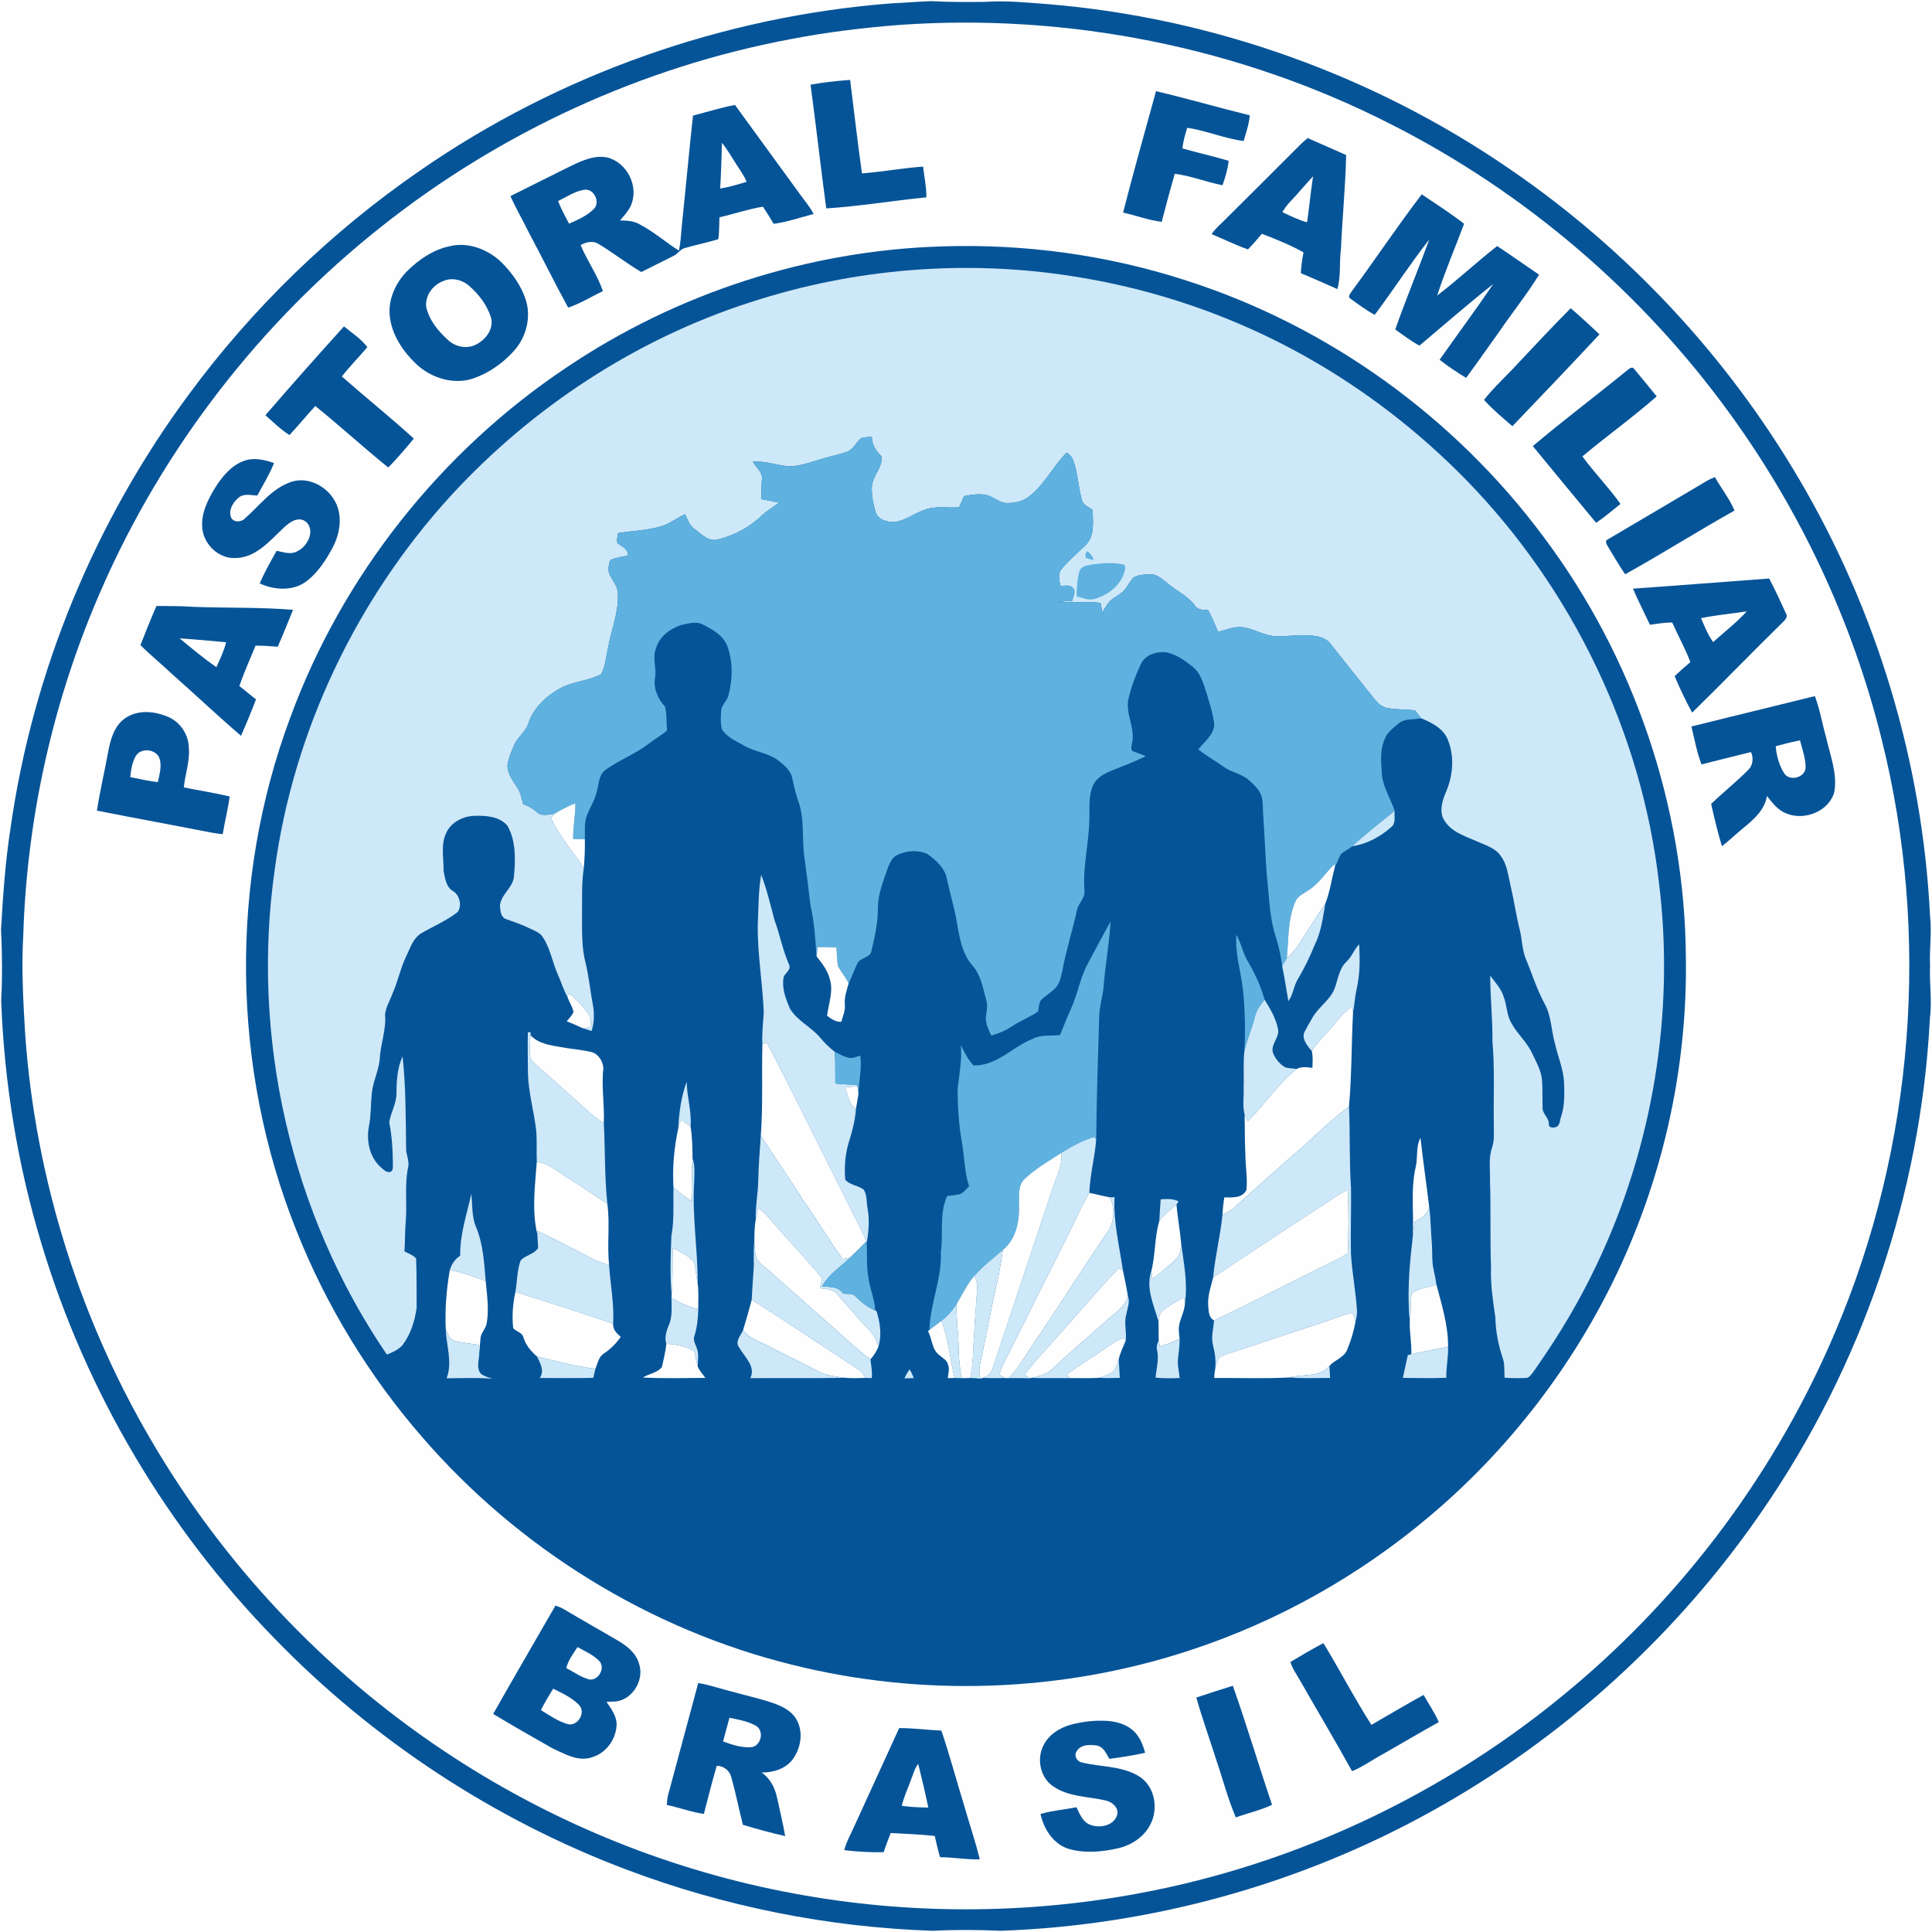 <?xml version="1.0" encoding="UTF-8" standalone="no"?>
<svg
    xmlns:rdf="http://www.w3.org/1999/02/22-rdf-syntax-ns#"
    xmlns="http://www.w3.org/2000/svg"
    xmlns:cc="http://web.resource.org/cc/"
    xmlns:dc="http://purl.org/dc/elements/1.1/"
    xmlns:svg="http://www.w3.org/2000/svg"
    xmlns:inkscape="http://www.inkscape.org/namespaces/inkscape"
    xmlns:sodipodi="http://sodipodi.sourceforge.net/DTD/sodipodi-0.dtd"
    xmlns:ns1="http://sozi.baierouge.fr"
    xmlns:xlink="http://www.w3.org/1999/xlink"
    version="1.1"
    viewBox="0 0 1000 1000"
  >
  <path
      d="m0 0h1e3v1e3h-1e3v-1e3z"
      fill="#fefefe"
  />
  <path
      d="m461.47 1.74c6.85-0.31 13.69-0.91 20.54-1.15 9.32 0.53 18.65 0.47 27.98 0.37 10.68-0.75 21.37 0.35 32.01 1.15 85.44 6.98 168.85 36.82 239.47 85.41 60.65 41.48 112.03 96.44 149.33 159.76 40.55 68.61 64.26 147.12 68.18 226.73 0.99 8.65-0.38 17.32 0.01 25.99-0.38 9 1.11 18.02-0.07 26.99-4.63 90.9-35.18 180.24-86.87 255.13-44.04 64.15-103.17 117.88-171.29 155.52-68.02 37.74-145.05 59.01-222.77 61.73-11.65-0.52-23.33-0.6-34.97 0.01-54.15-1.78-108.02-12.51-158.71-31.66-68.59-25.84-131.28-67.12-182.3-119.73-55.62-56.99-97.4-127.45-120.38-203.72-12.46-40.94-19.41-83.54-21.02-126.28 0.65-12.32 0.53-24.67-0.07-36.98 1.01-17.45 2.2-34.93 4.89-52.22 11.44-80.87 43.54-158.64 92.07-224.31 33.13-45.02 73.82-84.46 119.86-116.17 71.82-49.77 157-79.88 244.11-86.57z"
      fill="#065498"
  />
  <path
      d="m465.52 12.9c87.28-6.17 176.22 11.51 254.21 51.3 69.46 35.13 130.26 87.15 175.87 150.22 36.44 50.28 63.28 107.55 78.24 167.84 25.48 101.51 17.01 211.19-24.07 307.48-30.07 70.88-77.13 134.48-136.14 183.94-63.89 53.87-141.81 91.06-224.02 106.29-58.79 11-119.59 11.06-178.41 0.15-62.78-11.55-123.15-35.82-176.62-70.67-61.82-40.18-114.4-94.48-152.54-157.58-39.93-65.75-63.92-141.13-69.1-217.9-0.95-16.63-1.89-33.32-0.89-49.98 1.89-61.58 15.75-122.79 40.55-179.19 31.99-73.06 82.22-137.98 144.75-187.47 61.51-48.84 134.91-82.68 212.15-97.12 18.5-3.58 37.24-5.84 56.02-7.31z"
      fill="#fefefe"
  />
  <path
      d="m419.53 43.83c6.77-1.22 13.64-1.97 20.5-2.47 2.03 16.13 3.85 32.3 6.12 48.39 10.59-0.79 21.06-2.81 31.65-3.51 0.58 5.3 1.77 10.56 1.7 15.91-17.3 1.67-34.49 4.62-51.84 5.72-2.87-21.33-5.24-42.72-8.13-64.04z"
      fill="#065498"
  />
  <path
      d="m598.35 47.19c16.26 3.8 32.3 8.53 48.53 12.5-0.32 4.57-1.96 8.9-3.16 13.29-9.96-1.25-19.3-5.39-29.22-6.84-1.07 3.5-2.15 7.03-2.45 10.7 7.93 2.25 15.99 4.03 23.89 6.39-0.44 4.35-1.73 8.54-3.18 12.65-8.32-1.63-16.29-4.88-24.72-5.93-2.35 8.26-4.62 16.55-6.74 24.88-6.81-0.89-13.32-3.26-19.98-4.83 5.36-21.02 11.3-41.89 17.03-62.81z"
      fill="#065498"
  />
  <path
      d="m358.7 59.83c7.24-1.85 14.38-4.13 21.72-5.51 11.27 15.48 22.53 30.96 33.81 46.44 2.36 3.29 5.04 6.38 6.9 10.01-6.88 1.75-13.63 4.17-20.68 5.08-1.75-3.02-3.66-5.94-5.56-8.87-7.64 1.23-14.99 3.78-22.51 5.52-0.11 3.77-0.1 7.54-0.57 11.29-5.7 1.76-11.56 2.94-17.3 4.58-2.43 0.59-3.68 3.08-5.91 4.09-5.54 2.81-11.11 5.57-16.66 8.34-7.63-4.44-14.55-10.02-22.14-14.53-2.89-1.86-6.5-0.98-9.29 0.58 3.45 8.14 8.7 15.48 11.57 23.84-6.01 2.81-11.68 6.44-18 8.53-7.01-12.82-13.44-25.95-20.33-38.83-3.11-6.34-6.68-12.44-9.54-18.89 10.53-5.24 21.03-10.55 31.58-15.76 5.84-2.74 12.24-5.67 18.85-4.15 10.14 2.71 16.2 15.25 11.88 24.86-1.33 2.89-3.55 5.23-5.58 7.65 3.42 0.08 6.98 0.18 10.02 1.94 7.29 3.81 13.51 9.28 20.43 13.69 0.88-3.97 1.11-8.02 1.44-12.05 2.02-19.28 3.74-38.59 5.87-57.85z"
      fill="#065498"
  />
  <path
      d="m673.44 74.47c1.07-1.06 2.23-2.04 3.4-3.01 6.62 2.98 13.31 5.79 19.93 8.78-0.35 16.29-2.01 32.5-2.7 48.77-0.95 6.84 0.08 13.96-1.84 20.63-6.28-2.8-12.57-5.58-18.9-8.26 0.15-3.61 0.67-7.19 1.36-10.74-6.84-3.88-14.22-6.82-21.56-9.62-2.3 2.77-4.68 5.48-7.17 8.09-6.42-2.29-12.54-5.32-18.83-7.92 1.82-2.8 4.45-4.92 6.77-7.29 13.2-13.12 26.4-26.24 39.54-39.43z"
      fill="#065498"
  />
  <path
      d="m373.68 73.91c2.8 3.46 5 7.33 7.39 11.07 1.87 2.99 4.06 5.81 5.34 9.13-4.49 1.36-9 2.74-13.64 3.48 0.47-7.88 0.7-15.78 0.91-23.68z"
      fill="#fefefe"
  />
  <path
      d="m668.08 104.08c3.99-4.15 7.61-8.64 11.57-12.82-1.23 7.91-1.96 15.89-3.11 23.81-4.48-1.17-8.6-3.33-12.78-5.26 1.2-2.08 2.65-4.01 4.32-5.73z"
      fill="#fefefe"
  />
  <path
      d="m288.86 104.06c4.33-2.08 8.46-4.97 13.26-5.78 5.24-1.15 8.96 6.5 5.1 10.02-3.55 3.49-8.2 5.49-12.68 7.47-1.98-3.86-4.15-7.64-5.68-11.71z"
      fill="#fefefe"
  />
  <path
      d="m700.16 150.09c12.09-16.37 23.36-33.34 35.73-49.49 7.39 4.94 14.88 9.78 21.92 15.23-4.62 12.38-9.85 24.56-13.93 37.13 10.7-8.1 20.45-17.4 31.07-25.6 7.29 4.84 14.43 9.9 21.67 14.82-6.22 10.08-13.67 19.36-20.36 29.13-5.83 8.07-11.46 16.29-17.41 24.27-4.73-2.87-9.37-5.93-13.71-9.37 9.21-13.09 18.77-25.96 27.76-39.2-13 10.29-25.51 21.2-38.19 31.88-4.46-2.35-8.43-5.48-12.54-8.35 5.5-15.66 11.93-30.99 17.62-46.59-9.89 12.64-18.63 26.15-28.23 39.02-4.38-2.35-8.39-5.35-12.41-8.25-2.15-1.21 0.26-3.29 1.01-4.63z"
      fill="#065498"
  />
  <path
      d="m232.37 127.53c9.66-2.52 19.96 1.38 27.02 8.08 5.62 5.57 10.43 12.25 12.84 19.86 2.8 9.14-0.03 19.39-6.4 26.37-5.66 6.19-12.78 11.24-20.74 13.99-10.23 3.53-21.87-0.11-29.58-7.34-6.86-6.5-12.53-14.88-13.73-24.44-1.06-8.69 2.77-17.36 8.76-23.52 6.03-6.01 13.39-11.16 21.83-13z"
      fill="#065498"
  />
  <path
      d="m487.42 127.54c42.79-1.43 85.84 4.42 126.57 17.65 73.53 23.53 139.06 70.83 185.03 132.79 46.81 62.42 73.13 139.97 73.59 218.02 0.82 57.9-12.37 115.92-37.97 167.85-22.82 46.29-55.29 87.79-94.77 121.02-36.29 30.68-78.49 54.38-123.65 69.22-66.18 21.89-138.56 24.49-206.17 7.6-74.06-18.3-141.89-60.33-191.7-118.06-27.47-31.65-49.59-67.96-65.02-106.93-33.57-84.13-34.7-180.65-3.01-265.51 26.98-73.37 77.89-137.58 142.88-180.97 57.17-38.53 125.31-60.57 194.22-62.68z"
      fill="#065498"
  />
  <path
      d="m388.4 156.45c53.78-17.57 111.73-22.3 167.61-13.34 41.88 6.56 82.6 20.57 119.57 41.32 30.79 17.28 59.03 39.06 83.66 64.34 54.58 56.13 90.44 130.36 99.45 208.21 8.27 67.1-3.13 136.4-32.17 197.44-8.66 18.33-19.03 35.82-30.63 52.44-1.55 2.15-2.86 4.58-5.01 6.21-4.01 0.5-8.07 0.2-12.08 0.06-0.31-3.37 0.16-6.86-0.96-10.09-2.28-6.8-3.72-13.89-3.83-21.07-1.24-8.62-2.62-17.26-2.26-26-0.55-14.99-0.02-29.98-0.54-44.96 0.15-5.82-0.87-11.86 1.21-17.45 1.19-3.74 0.71-7.71 0.77-11.55-0.22-14.34 0.53-28.71-0.7-43.01 0.11-11.36-1.15-22.65-1.15-34 2.52 3.46 5.63 6.65 6.92 10.84 1.77 4.49 1.54 9.62 4.1 13.82 2.96 5.51 7.96 9.65 10.58 15.37 2.1 4.49 4.75 8.91 5.2 13.96 0.38 4.68 0.13 9.38 0.32 14.06-0.36 3.41 3.34 5.35 3.21 8.75-0.13 1.84 1.91 2.02 3.24 1.67 2.66-0.41 2.34-3.7 3.17-5.65 1.86-5.76 1.69-11.85 1.45-17.82-0.36-6.83-3.21-13.15-4.67-19.75-1.97-6.87-1.82-14.33-5.36-20.7-4.13-7.63-6.65-15.94-10.01-23.9-1.67-4.64-1.7-9.64-2.87-14.39-1.92-7.57-2.98-15.31-4.77-22.91-1.23-5.17-1.72-10.79-4.98-15.19-2.76-4.26-7.95-5.63-12.3-7.63-6.58-2.83-14.48-5.27-17.75-12.29-1.74-4.48-0.06-9.37 1.72-13.57 3.69-8.69 4.41-19 0.46-27.7-2.67-5.38-8.19-7.99-13.44-10.2-1.09-1.36-2.1-2.75-3.14-4.13-4.91-0.49-9.91-0.28-14.75-1.29-3.73-0.76-5.88-4.18-8.14-6.9-6.96-8.71-13.94-17.4-20.83-26.16-2.22-3.11-6.13-3.99-9.71-4.27-6.02-0.67-12.02 0.4-18.04 0.32-6.67-0.02-12.35-4.38-18.95-4.79-4-0.02-7.75 1.56-11.58 2.51-1.54-3.82-3.13-7.62-5.08-11.25-2.41-0.28-5.47 0.13-6.84-2.37-3.55-4.88-9.23-7.39-13.75-11.2-2.86-2.07-5.6-5.14-9.43-4.96-2.87 0.05-5.92 0.16-8.49 1.55-1.71 1.73-2.81 3.93-4.25 5.86-1.64 2.42-4.44 3.56-6.69 5.28-2.43 1.72-3.74 4.49-5.26 6.96-0.35-1.64-0.7-3.28-1.03-4.91-7.58-0.83-15.2 0.14-22.78-0.42 2.73-0.25 5.47-0.46 8.22-0.64 0.32-2.22 2.32-5.3-0.07-6.95-1.69-1.43-4.07-0.73-6.07-0.75-0.65-2.89-1.5-6.33 0.64-8.82 3.58-4.37 7.97-7.97 11.97-11.94 5.27-4.6 4.21-12.43 3.96-18.7-1.96-1.33-4.71-2.23-5.39-4.76-2.14-6.98-2.09-14.51-4.82-21.33-0.54-1.53-1.96-2.42-3.06-3.51-7.09 7.02-11.42 16.48-19.38 22.65-3.54 2.93-8.37 3.77-12.84 3.48-3.59-0.77-6.37-3.63-10.02-4.22-3.67-0.64-7.38 0.01-10.99 0.69-0.85 1.93-1.7 3.87-2.56 5.81-6.1 0.39-12.5-0.98-18.31 1.46-5.15 1.8-9.63 5.42-15.11 6.19-3.77 0.01-8.76-1.26-9.85-5.42-1.2-4.11-2.04-8.41-1.9-12.72 0.24-5.73 5.68-10.03 5.06-15.89-2.86-2.73-5-5.99-5.04-10.09-1.81 0.12-3.64 0.11-5.39 0.59-2.89 2.13-4.16 6.21-7.83 7.26-4.62 1.54-9.42 2.46-14.05 3.95-5.84 1.7-11.79 4.15-17.99 3.16-5.43-0.79-10.76-2.52-16.31-2.21 1.4 3.16 5.33 5.43 4.67 9.26-0.22 3.4-0.4 6.81-0.26 10.23 3.05 0.55 6.11 1.12 9.14 1.81-2.86 2.16-5.96 4.02-8.67 6.38-6.15 6.12-14.16 10.39-22.53 12.56-5.19 1.7-8.96-2.71-12.73-5.44-2.49-1.82-3.45-4.87-4.76-7.52-3.64 1.7-6.9 4.11-10.59 5.67-7.75 2.75-16.07 2.8-24.1 4.12-0.16 1.71-0.82 3.51-0.27 5.21 2.28 1.74 5.56 2.95 5.46 6.36-3.08 0.69-6.29 1.05-9.17 2.4-0.7 1.88-1.09 3.93-0.83 5.94 1.02 3.94 4.62 6.88 4.77 11.12 0.54 9.58-3.3 18.63-4.99 27.92-1.22 4.69-1.3 9.83-3.72 14.11-6.56 3.48-14.36 3.61-20.92 7.13-7.37 3.99-14 10.15-16.71 18.27-1.37 4.54-5.79 7.16-7.47 11.53-1.38 3.25-2.84 6.54-3.32 10.07-0.16 4.6 2.99 8.29 5.27 12 1.6 2.44 2.07 5.37 2.8 8.14 2.57 0.93 4.98 2.27 7.03 4.11 2.43 2.51 6.16 1.21 9.19 0.93-0.62 0.69-1.22 1.39-1.8 2.11 2.31 5.52 6 10.27 9.34 15.19 2.59 3.76 5.85 7.14 7.57 11.44-1.17 8.3-0.7 16.7-0.84 25.06 0.01 7.69-0.13 15.5 1.74 23.02 1.89 7.57 2.57 15.36 4.03 23.01 0.69 4.18 0.46 8.56-0.81 12.62-1.47-0.47-2.94-0.92-4.41-1.38 1.35-0.29 2.71-0.57 4.08-0.82-0.17-2.13 0.15-4.49-1.12-6.34-2.79-4.2-6.35-7.87-10.34-10.94-0.18 0.46-0.54 1.38-0.71 1.84-2.1-3.75-3.31-7.89-5.06-11.8-2.8-6.29-3.79-13.36-7.71-19.14-1.61-2.6-4.7-3.46-7.28-4.75-3.71-1.83-7.64-3.12-11.52-4.53-2.93-0.75-3.13-4.35-3.39-6.81 0.37-5.88 6.51-9.22 7.25-15.03 0.8-8.89 1.18-18.57-3.38-26.59-4.04-4.7-10.89-5.28-16.69-5.08-6 0.03-12.28 3.12-14.9 8.71-3.06 6.18-1.3 13.19-1.45 19.78 0.81 3.77 1.27 8.6 5.1 10.58 3.29 2.16 4.47 7.43 2.26 10.67-5.73 4.56-12.6 7.37-18.88 11.05-4.16 2.52-5.64 7.37-7.61 11.52-3.14 6.24-4.38 13.21-7.26 19.57-1.27 3.63-3.44 7.05-3.9 10.91 0.74 7.58-2.19 14.82-2.69 22.32-0.3 6.46-3.62 12.25-4.17 18.66-0.56 5.63-0.36 11.34-1.47 16.92-1.48 7.57 0.39 16.4 6.5 21.52 1.29 1.13 2.67 2.52 4.56 2.13 1.81-0.82 1.24-3.05 1.33-4.59-0.08-7.07-0.48-14.12-1.89-21.05 0.73-5.08 3.76-9.68 3.75-14.96 0.03-6.54 0.43-13.2 3.16-19.25 1.72 15.7 1.62 31.51 1.83 47.29-0.22 3.37 1.8 6.53 1.11 9.89-2.02 9.22-0.53 18.71-1.28 28.05-0.51 5.22-0.28 10.47-0.69 15.7 2.01 1.2 4.58 1.85 6.04 3.75 0.3 8.51 0.27 17.06 0.27 25.58-1 6.85-3.1 13.7-7.36 19.27-2.15 2.34-5.12 3.7-8.05 4.82-49.59-72.62-70.49-164.02-58.04-251.02 9.71-71.86 42.41-140.18 91.28-193.63 42.04-45.74 95.72-80.94 154.92-100.02z"
      fill="#cde8f8"
  />
  <path
      d="m229.41 145.48c4.53-2.04 9.93-0.65 13.53 2.58 4.91 4.3 9.06 9.76 11.12 16 1.81 5.91-2.56 11.79-7.7 14.29-4.68 2.45-10.61 1.21-14.41-2.3-5.09-4.61-9.8-10.25-11.31-17.11-0.8-5.86 3.41-11.47 8.77-13.46z"
      fill="#fefefe"
  />
  <path
      d="m786.36 187.37c8.78-9.37 17.61-18.71 26.63-27.84 5.1 4.35 9.99 8.95 14.91 13.52-14.86 16-29.98 31.76-45.07 47.54-5.08-4.32-10.22-8.67-14.72-13.59 5.48-7.05 12.3-12.97 18.25-19.63z"
      fill="#065498"
  />
  <path
      d="m137.37 214.92c13.35-15.51 26.97-30.8 40.67-45.98 4.14 3.43 8.85 6.42 12.1 10.74-4.33 5.12-9.08 9.89-13.2 15.19 12.3 10.83 25.13 21.1 37.25 32.14-4.23 5.14-8.57 10.22-13.23 14.97-12.8-10.35-24.95-21.5-37.76-31.83-4.58 4.9-8.76 10.16-13.38 15.02-4.59-2.86-8.4-6.72-12.45-10.25z"
      fill="#065498"
  />
  <path
      d="m841.94 191.89c1.08-0.77 2.79-2.61 3.93-0.87 3.91 4.68 7.8 9.39 11.63 14.15-12.37 10.88-25.82 20.48-38.46 31.06 6.23 8.48 13.62 16.04 19.73 24.61-4.16 3.32-8.19 6.8-12.62 9.76-10.96-13.21-21.91-26.42-32.77-39.7 15.86-13.39 32.49-25.86 48.56-39.01z"
      fill="#065498"
  />
  <path
      d="m445.87 226.73c1.75-0.48 3.58-0.47 5.39-0.59 0.04 4.1 2.18 7.36 5.04 10.09 0.62 5.86-4.82 10.16-5.06 15.89-0.14 4.31 0.7 8.61 1.9 12.72 1.09 4.16 6.08 5.43 9.85 5.42 5.48-0.77 9.96-4.39 15.11-6.19 5.81-2.44 12.21-1.07 18.31-1.46 0.86-1.94 1.71-3.88 2.56-5.81 3.61-0.68 7.32-1.33 10.99-0.69 3.65 0.59 6.43 3.45 10.02 4.22 4.47 0.29 9.3-0.55 12.84-3.48 7.96-6.17 12.29-15.63 19.38-22.65 1.1 1.09 2.52 1.98 3.06 3.51 2.73 6.82 2.68 14.35 4.82 21.33 0.68 2.53 3.43 3.43 5.39 4.76 0.25 6.27 1.31 14.1-3.96 18.7-4 3.97-8.39 7.57-11.97 11.94-2.14 2.49-1.29 5.93-0.64 8.82 2 0.02 4.38-0.68 6.07 0.75 2.39 1.65 0.39 4.73 0.07 6.95-2.75 0.18-5.49 0.39-8.22 0.64 7.58 0.56 15.2-0.41 22.78 0.42 0.33 1.63 0.68 3.27 1.03 4.91 1.52-2.47 2.83-5.24 5.26-6.96 2.25-1.72 5.05-2.86 6.69-5.28 1.44-1.93 2.54-4.13 4.25-5.86 2.57-1.39 5.62-1.5 8.49-1.55 3.83-0.18 6.57 2.89 9.43 4.96 4.52 3.81 10.2 6.32 13.75 11.2 1.37 2.5 4.43 2.09 6.84 2.37 1.95 3.63 3.54 7.43 5.08 11.25 3.83-0.95 7.58-2.53 11.58-2.51 6.6 0.41 12.28 4.77 18.95 4.79 6.02 0.08 12.02-0.99 18.04-0.32 3.58 0.28 7.49 1.16 9.71 4.27 6.89 8.76 13.87 17.45 20.83 26.16 2.26 2.72 4.41 6.14 8.14 6.9 4.84 1.01 9.84 0.8 14.75 1.29 1.04 1.38 2.05 2.77 3.14 4.13-3.95 0.9-8.68-0.1-11.89 2.89-2.71 2.3-5.83 4.56-7.03 8.07-2.63 6.06-1.69 12.83-1.3 19.22 1.04 6.28 4.54 11.8 6.54 17.79-7.36 6.01-14.94 11.77-21.88 18.26-1.88 1.51-4.18 2.43-5.93 4.1-1.33 2.19-2.04 4.69-3.23 6.97 0-0.47 0.01-1.41 0.01-1.88-4.75 4.46-8.19 10.33-13.86 13.78-2.27 1.63-5.26 2.76-6.42 5.51-4.14 9.24-3.52 19.61-4.51 29.47-0.83 1.34-1.63 2.69-2.42 4.05-0.66-5.16-1.72-10.27-3.36-15.21-2.83-8.66-3.19-17.81-4.1-26.8-1.23-11.97-1.47-24.01-2.35-36-0.26-3.34 0.02-6.76-0.87-10-1.25-3.41-3.99-5.98-6.67-8.3-3.79-3.32-9.08-3.94-13.09-6.91-4.22-3.1-8.89-5.55-12.93-8.89 3.06-4.05 7.9-7.27 8.23-12.85-0.53-5.42-2.37-10.62-3.83-15.83-1.75-5.08-3.07-10.86-7.55-14.31-4.33-3.29-9-6.85-14.59-7.39-4.59-0.11-9.92 1.61-11.96 6.09-2.71 5.6-4.9 11.51-6.38 17.57-2.04 8.01 3.65 15.63 1.7 23.65-0.02 1.26-0.95 2.93 0.29 3.91 2.26 0.96 4.65 1.6 6.86 2.71-5.9 2.78-11.97 5.2-18.04 7.59-3.78 1.5-7.61 3.76-9.31 7.64-2.26 5.13-1.72 10.88-1.83 16.33-0.03 12.73-3.54 25.26-2.55 38.01 0.42 3.9-3.28 6.55-3.92 10.23-2.2 10.29-5.49 20.33-7.43 30.69-0.64 2.84-1.13 5.85-2.77 8.33-2.26 3.07-5.83 4.76-8.46 7.45-1.08 1.7-1 3.86-1.4 5.79-4.19 2.94-9.05 4.72-13.3 7.57-3.36 2.21-7.05 3.89-10.94 4.9-1.58-3.3-3.37-6.88-2.69-10.65 0.44-2.57 0.85-5.22 0.05-7.76-1.69-6.18-2.72-12.91-7.13-17.86-5.17-5.89-6.57-13.83-7.87-21.29-1.3-7.95-3.6-15.67-5.36-23.51-0.99-5.67-5.66-9.68-10.07-12.88-4.86-2.25-10.83-1.82-15.59 0.5-3.04 1.42-4.16 4.82-5.26 7.74-2.19 6.37-4.8 12.8-4.76 19.65 0 7.51-1.61 14.89-3.32 22.16-0.65 3.8-5.83 3.43-7.36 6.61-1.57 3.39-2.81 6.92-4.45 10.27-1.57-3.01-3.71-5.65-5.39-8.58-0.85-3.24-0.62-6.66-0.98-9.97-3.25-0.16-6.5-0.24-9.74-0.2l-0.51 4.8c-0.7-8.81-1.07-17.7-3.16-26.34-0.98-8.36-2-16.71-3.15-25.04-1.37-9.8 0.23-20.09-3.34-29.51-1.31-3.65-2.05-7.45-2.91-11.21-0.74-3.95-3.97-6.68-6.94-9.05-5.28-4.2-12.37-4.59-18.09-7.95-4.04-2.4-8.88-4.28-11.41-8.47-0.8-3.09-0.61-6.35-0.41-9.5 0.16-3.05 3.03-5 3.75-7.88 2.22-8.34 2.46-17.38-0.5-25.57-2.13-5.64-7.69-8.68-12.76-11.25-3.6-1.9-7.76-0.38-11.46 0.34-5.62 1.98-11.07 6.01-12.73 12-2.08 4.97 0.44 10.26-0.54 15.37-0.86 5.46 1.5 10.86 5.19 14.78 1 4.03 0.71 8.24 1.04 12.36-2.93 2.53-6.31 4.45-9.39 6.79-6.93 5.39-15.31 8.47-22.42 13.57-3.4 2.43-3.41 6.97-4.38 10.65-1 5.08-4.15 9.36-5.71 14.24-0.93 3.62-0.5 7.4-0.62 11.09-2.03-0.05-4.06-0.11-6.08-0.19-0.03-6.18 1.23-12.28 1.16-18.46-3.75 1.5-7.38 3.31-10.82 5.43-3.03 0.28-6.76 1.58-9.19-0.93-2.05-1.84-4.46-3.18-7.03-4.11-0.73-2.77-1.2-5.7-2.8-8.14-2.28-3.71-5.43-7.4-5.27-12 0.48-3.53 1.94-6.82 3.32-10.07 1.68-4.37 6.1-6.99 7.47-11.53 2.71-8.12 9.34-14.28 16.71-18.27 6.56-3.52 14.36-3.65 20.92-7.13 2.42-4.28 2.5-9.42 3.72-14.11 1.69-9.29 5.53-18.34 4.99-27.92-0.15-4.24-3.75-7.18-4.77-11.12-0.26-2.01 0.13-4.06 0.83-5.94 2.88-1.35 6.09-1.71 9.17-2.4 0.1-3.41-3.18-4.62-5.46-6.36-0.55-1.7 0.11-3.5 0.27-5.21 8.03-1.32 16.35-1.37 24.1-4.12 3.69-1.56 6.95-3.97 10.59-5.67 1.31 2.65 2.27 5.7 4.76 7.52 3.77 2.73 7.54 7.14 12.73 5.44 8.37-2.17 16.38-6.44 22.53-12.56 2.71-2.36 5.81-4.22 8.67-6.38-3.03-0.69-6.09-1.26-9.14-1.81-0.14-3.42 0.04-6.83 0.26-10.23 0.66-3.83-3.27-6.1-4.67-9.26 5.55-0.31 10.88 1.42 16.31 2.21 6.2 0.99 12.15-1.46 17.99-3.16 4.63-1.49 9.43-2.41 14.05-3.95 3.67-1.05 4.94-5.13 7.83-7.26z"
      fill="#5fb2df"
  />
  <path
      d="m126.35 238.52c5.08-1.84 10.57-0.58 15.49 1.16-2.33 5.87-5.68 11.26-8.67 16.81-3.18-0.12-6.94-1.22-9.63 1.07-2.84 2.34-5.25 6.18-4.06 9.97 1.02 2.89 5.13 2.95 7.08 1 7.65-6.65 14.01-15.6 23.94-19.03 8.52-3.01 18.2 1.85 22.56 9.38 4.49 7.45 3.06 17.01-0.81 24.41-3.35 6.3-7.34 12.52-12.94 17.05-6.89 5.76-17.11 5.3-24.87 1.62 2.46-5.84 5.66-11.33 8.72-16.87 3.6 0.72 7.56 2.23 11 0.08 5.18-2.57 9.3-10.92 3.98-15.3-4.4-2.96-9.09 1.1-12.15 4.11-6.75 6.44-13.89 14.71-23.98 14.85-8.81 0.55-16.74-7.14-17.33-15.77-0.63-7.5 2.92-14.5 6.74-20.69 3.63-5.78 8.29-11.5 14.93-13.85z"
      fill="#065498"
  />
  <path
      d="m881.27 250.22c2.02-1.28 4.1-2.47 6.37-3.24 3.3 5.8 7.53 11.13 10.15 17.28-19.06 10.67-37.52 22.4-56.62 32.98-3.19-4.7-6.07-9.6-8.99-14.46-0.59-1.03-1.72-2.81-0.09-3.53 16.37-9.7 32.82-19.29 49.18-29.03z"
      fill="#065498"
  />
  <path
      d="m562.11 288.8c-0.58-1.33-0.32-2.52 0.78-3.58 1.43 1.3 2.71 2.8 3.25 4.7-1.37-0.3-2.75-0.58-4.03-1.12z"
      fill="#5fb2df"
  />
  <path
      d="m565.32 292.17c5.13-0.68 10.44-1.14 15.56-0.09 2.52 0.19 1.32 3.05 0.9 4.54-2.23 7.1-8.94 11.71-15.85 13.56-3 0.53-5.88-0.75-8.7-1.54 0.13-4.36 0.26-8.78 1.49-12.99 0.93-2.73 4.19-3 6.6-3.48z"
      fill="#5fb2df"
  />
  <path
      d="m845.22 304.69c23.51-1.63 46.99-3.55 70.49-5.25 3.15 5.89 5.92 11.99 8.7 18.08 1.28 1.99-0.73 3.56-1.98 4.87-15.66 15.35-30.9 31.13-46.57 46.46-3.36-6.12-6.35-12.45-9.07-18.86 2.65-2.5 5.34-4.97 8.14-7.3-2.66-7.03-6.34-13.62-9.4-20.48-3.88-0.01-7.7 0.62-11.52 1.17-2.94-6.22-6.07-12.36-8.79-18.69z"
      fill="#065498"
  />
  <path
      d="m72.7 333.91c2.62-6.81 5.38-13.58 8.29-20.27 6.34 0.08 12.69 0 19.02 0.46 17.21 0.66 34.49 0.13 51.67 1.55-2.65 6.36-5.12 12.8-7.93 19.09-3.83-0.3-7.65-0.6-11.49-0.52-2.82 6.93-5.94 13.77-8.37 20.85 2.82 2.36 5.75 4.6 8.6 6.94-2.37 6.37-5.04 12.62-7.72 18.86-12.13-10.39-23.72-21.39-35.69-31.96-5.38-5.09-11.14-9.77-16.38-15z"
      fill="#065498"
  />
  <path
      d="m880.44 319.96c7.81-1.62 15.79-2.29 23.67-3.53-5.27 5.83-11.56 10.66-17.4 15.9-2.75-3.76-4.41-8.14-6.27-12.37z"
      fill="#fefefe"
  />
  <path
      d="m92.98 330.43c8.04 0.51 16.06 1.25 24.08 2.02-1.18 4.47-3.09 8.7-5.06 12.86-6.64-4.55-12.81-9.76-19.02-14.88z"
      fill="#fefefe"
  />
  <path
      d="m875.49 376.03c21.27-5.33 42.6-10.42 63.88-15.73 2.63 6.89 3.78 14.23 5.81 21.31 2.05 9.19 5.83 18.44 4.32 28.01-2.5 10.25-15.35 15.27-24.7 11.51-4.46-1.64-7.45-5.51-10.23-9.15-1.11 7.17-6.79 12.16-12.09 16.5-3.85 3.05-7.3 6.55-11.21 9.5-2.2-7.19-3.93-14.52-5.59-21.84 6.17-6.01 12.96-11.35 19.03-17.47 2.62-2.39 3.02-6.26 1.61-9.4-8.55 2.13-17.11 4.18-25.63 6.4-2.41-6.33-3.62-13.06-5.2-19.64z"
      fill="#065498"
  />
  <path
      d="m64.76 371.76c6.75-4.7 15.81-3.67 22.92-0.4 5.94 2.8 9.91 9.06 10.05 15.6 0.65 7.01-1.92 13.7-2.58 20.59 7.89 1.67 15.89 2.82 23.74 4.69-0.89 6.57-2.55 13-3.62 19.54-2.11-0.24-4.23-0.5-6.32-0.91-19.57-3.87-39.2-7.4-58.77-11.28 1.56-10.32 4.01-20.49 5.88-30.76 1.17-6.3 3.16-13.22 8.7-17.07z"
      fill="#065498"
  />
  <path
      d="m919.09 386.23c4.17-1.1 8.34-2.21 12.59-3.01 1.17 4.55 2.87 9.08 2.9 13.83 0.06 5.35-8.05 7.59-11.01 3.34-2.7-4.21-4.04-9.21-4.48-14.16z"
      fill="#fefefe"
  />
  <path
      d="m70.28 391.32c2.63-4.43 10.4-3.73 12.21 1.09 1.45 4.07 0.03 8.36-0.79 12.41-4.82-0.49-9.52-1.69-14.27-2.57 0.36-3.75 0.95-7.63 2.85-10.93z"
      fill="#fefefe"
  />
  <path
      d="m286.98 421.2c3.44-2.12 7.07-3.93 10.82-5.43 0.07 6.18-1.19 12.28-1.16 18.46 2.02 0.08 4.05 0.14 6.08 0.19 0.08 5.18-0.08 10.36-0.63 15.52-1.72-4.3-4.98-7.68-7.57-11.44-3.34-4.92-7.03-9.67-9.34-15.19 0.58-0.72 1.18-1.42 1.8-2.11z"
      fill="#fefefe"
  />
  <path
      d="m700 438c6.94-6.49 14.52-12.25 21.88-18.26-0.35 2.77 0.81 6.42-1.8 8.36-5.63 5.02-12.57 8.76-20.08 9.9z"
      fill="#cde8f8"
  />
  <path
      d="m676.99 460.97c5.67-3.45 9.11-9.32 13.86-13.78 0 0.47-0.01 1.41-0.01 1.88-1.64 6.2-2.51 12.73-4.88 18.72-4.87 7.22-9.57 14.57-14.28 21.9-1.51 2.39-3.58 4.33-5.62 6.26 0.99-9.86 0.37-20.23 4.51-29.47 1.16-2.75 4.15-3.88 6.42-5.51z"
      fill="#fefefe"
  />
  <path
      d="m393.99 452.78c2.95 7.61 4.78 15.6 6.9 23.47 2.8 7.62 4.27 15.68 7.56 23.12 1.2 2.82-2.35 4.25-2.9 6.68-0.93 5.59 1.18 11.07 3.37 16.11 3.88 6.37 11.13 9.47 15.79 15.14 2.18 2.65 4.66 5.04 7.4 7.12 0.32 5.46 0.2 10.93 0.26 16.4 3.73 0.43 7.49 0.54 11.25 0.65l0.19 0.76c-2.15 0.16-4.29 0.36-6.43 0.58 1.65 3.7 1.69 8.9 5.69 10.97-0.43 5.48-1.66 10.88-3.32 16.12-2.22 6.62-2.84 13.75-2.26 20.68 2.33 2.83 6.79 2.96 9.65 5.26 1.76 3 1.28 6.67 1.97 9.98 1 5.83 0.56 11.79-0.54 17.57l-0.19-0.82c-2.91-7.44-7.05-14.31-10.42-21.54-13.7-27.09-26.97-54.41-41.02-81.32-0.78 0.28-1.56 0.56-2.33 0.84-0.32-5.54 0.37-11.04 0.71-16.55-0.59-15.37-3.4-30.62-3.08-46.02 0.42-8.41 0.25-16.89 1.75-25.2z"
      fill="#cde8f8"
  />
  <path
      d="m671.68 489.69c4.71-7.33 9.41-14.68 14.28-21.9-1.23 7.32-2.19 14.89-5.6 21.6-2.44 5.98-5.25 11.81-8.56 17.36-2.22 3.56-2.43 8.05-4.94 11.42-1.07-6.06-1.96-12.14-3.22-18.17 0.79-1.36 1.59-2.71 2.42-4.05 2.04-1.93 4.11-3.87 5.62-6.26z"
      fill="#cde8f8"
  />
  <path
      d="m562.94 498.97c3.93-7.36 7.83-14.74 11.89-22.03-0.67 11.41-2.76 22.66-3.63 34.04-0.56 5.03-2.08 9.91-2.26 14.99-0.66 21.3-1.34 42.6-1.56 63.91-0.22-0.36-0.65-1.09-0.87-1.45-6.11 1.83-11.75 4.94-17.15 8.28-6.52 4.25-13.4 8.15-19.06 13.56-3.44 3.25-2.75 8.41-2.9 12.69 0.4 8.62-1.22 18.3-8.35 24-5.04 4.32-10.29 8.44-14.73 13.41-3.79 4.4-6.27 9.71-9.21 14.67-2.1 3.31-4.74 6.25-7.83 8.65-2.07 1.59-4.17 3.12-6.24 4.7 0.4-13.69 6.57-26.61 5.94-40.43 1.37-9.62-0.95-19.78 3.27-28.88 2.07-0.28 4.16-0.44 6.21-0.9 2.2-0.66 3.61-2.61 5.15-4.18-2.48-7.45-2.39-15.36-3.77-23.01-1.61-8.88-2.06-17.95-2.21-26.96 0.82-7.68 2.35-15.32 1.71-23.09 1.82 3.72 3.69 7.48 6.56 10.53 12.05 0.36 20.26-9.77 30.78-13.84 4.34-2.21 9.3-1.35 13.97-1.89 1.92-4.46 3.54-9.04 5.6-13.43 3.58-7.53 4.69-15.99 8.69-23.34z"
      fill="#5fb2df"
  />
  <path
      d="m639.99 483.84c2.26 4.1 3.15 8.78 5.39 12.89 3.79 6.48 7.16 13.45 9.14 20.65-2.11 2.74-4.22 5.6-5 9.04-1.48 6.05-4.08 11.76-5.44 17.83 0.61-10.38 0.33-20.8-0.63-31.15-1-9.77-4.31-19.36-3.46-29.26z"
      fill="#5fb2df"
  />
  <path
      d="m696.83 497.85c2.87-2.55 3.97-6.39 6.66-9.07 0.45 7.83 0.49 15.82-1.38 23.49-0.86 3.89-1 7.89-1.78 11.8-0.18-0.75-0.53-2.25-0.71-3-2.95 2.21-5.57 4.82-7.86 7.71-4.1 5.21-9.16 9.63-12.74 15.26-2.38-2.69-5.82-6.82-3.52-10.45 1.11-2.21 2.37-4.33 3.61-6.46 3.05-5.73 9.15-9.21 11.62-15.32 1.84-4.72 2.25-10.27 6.1-13.96z"
      fill="#cde8f8"
  />
  <path
      d="m423.17 490.2c3.24-0.04 6.49 0.04 9.74 0.2 0.36 3.31 0.13 6.73 0.98 9.97 1.68 2.93 3.82 5.57 5.39 8.58-1.03 3.6-2.3 7.25-2.01 11.05 0.35 3.09-1.02 5.96-1.81 8.87-2.88 0.2-5.22-1.45-7.36-3.14 0.76-6.32 3.43-12.8 1.35-19.16-1.17-4.42-4.03-8.05-6.79-11.57l0.51-4.8z"
      fill="#fefefe"
  />
  <path
      d="m294.42 514.17c3.99 3.07 7.55 6.74 10.34 10.94 1.27 1.85 0.95 4.21 1.12 6.34-1.37 0.25-2.73 0.53-4.08 0.82-2.8-1.27-5.6-2.54-8.47-3.63 1.27-1.51 2.67-2.97 3.53-4.77-0.49-2.81-2.27-5.18-3.15-7.86 0.17-0.46 0.53-1.38 0.71-1.84z"
      fill="#fefefe"
  />
  <path
      d="m649.52 526.42c0.78-3.44 2.89-6.3 5-9.04 2.85 4.66 5.81 9.48 6.88 14.9 1.29 4.59-3.83 8.01-2.54 12.61 1.26 3.14 3.52 6.02 6.53 7.64 1.88 0.45 3.83 0.53 5.77 0.73-9.74 7.77-16.58 18.44-25.32 27.23-0.56-1.22-1.12-2.43-1.62-3.65-1.22-4.48-0.29-9.25-0.51-13.84 0.25-6.24-0.33-12.54 0.37-18.75 1.36-6.07 3.96-11.78 5.44-17.83z"
      fill="#cde8f8"
  />
  <path
      d="m691.76 528.78c2.29-2.89 4.91-5.5 7.86-7.71 0.18 0.75 0.53 2.25 0.71 3-0.84 16.22-0.65 32.49-2.09 48.68-8.25 6.13-15.67 13.28-23.25 20.19-12.13 10.54-24.13 21.24-36.07 31.99-1.82 1.61-3.97 2.77-6.17 3.76 0.14-2.99 0.5-5.96 0.93-8.91 4.14-0.02 9.28 0.57 11.47-3.86 0.63-5.96-0.45-11.9-0.53-17.85-0.34-7.07-0.27-14.16-0.4-21.23 0.5 1.22 1.06 2.43 1.62 3.65 8.74-8.79 15.58-19.46 25.32-27.23 2.53-1.3 5.42-0.93 8.12-0.52 0.16-2.9 0.33-5.84-0.26-8.7 3.58-5.63 8.64-10.05 12.74-15.26z"
      fill="#fefefe"
  />
  <path
      d="m273.23 534.24c0.36 0.03 1.1 0.08 1.47 0.11-0.03 0.36-0.08 1.1-0.11 1.47-0.2 3.68-0.64 7.38-0.18 11.05 0.36 2.16 2.31 3.5 3.78 4.94 7.24 6.07 14.08 12.59 21.2 18.81 4.18 3.81 8.31 7.72 13.14 10.72 0.76 13.91 0.34 27.87 1.83 41.74-7.13-4.66-14.18-9.43-21.37-13.99-4.81-2.98-9.26-7.14-15.15-7.67-0.23-5.61 0.22-11.23-0.37-16.82-1.16-9.55-3.86-18.9-4.2-28.54-0.01-7.27-0.26-14.55-0.04-21.82z"
      fill="#cde8f8"
  />
  <path
      d="m274.41 546.87c-0.46-3.67-0.02-7.37 0.18-11.05 3.94 4.28 9.97 5.17 15.41 6.1 5.22 1.04 10.57 1.32 15.75 2.53 3.85 0.78 6.36 4.8 6.56 8.51-1.09 9.44 0.65 18.9 0.22 28.38-4.83-3-8.96-6.91-13.14-10.72-7.12-6.22-13.96-12.74-21.2-18.81-1.47-1.44-3.42-2.78-3.78-4.94z"
      fill="#fefefe"
  />
  <path
      d="m394.61 540.55c0.77-0.28 1.55-0.56 2.33-0.84 14.05 26.91 27.32 54.23 41.02 81.32 3.37 7.23 7.51 14.1 10.42 21.54-2.78 2.88-5.61 5.72-8.52 8.48-1.23 0.18-2.45 0.38-3.66 0.6-7.29-10.07-13.67-20.78-20.8-30.96-7.01-11.1-14.55-21.84-21.61-32.89 1.17-15.7 0.42-31.5 0.82-47.25z"
      fill="#fefefe"
  />
  <path
      d="m432.11 544.42c2.35 1.21 4.71 2.49 7.29 3.15 2.03 0.34 3.96-0.68 5.88-1.18 0.95 6.56-0.78 13.16-0.93 19.75-0.13-1.32-0.31-2.62-0.54-3.91l-0.19-0.76c-3.76-0.11-7.52-0.22-11.25-0.65-0.06-5.47 0.06-10.94-0.26-16.4z"
      fill="#5fb2df"
  />
  <path
      d="m351.04 584.21c0.43-8.22 1.48-16.53 4.39-24.28 0.12 7.76 2.64 15.36 2.01 23.14-1.65-1.23-3.34-2.38-5-3.56-0.48 1.56-0.97 3.12-1.4 4.7z"
      fill="#cde8f8"
  />
  <path
      d="m437.38 562.81c2.14-0.22 4.28-0.42 6.43-0.58 0.23 1.29 0.41 2.59 0.54 3.91-0.34 2.56-0.9 5.08-1.28 7.64-4-2.07-4.04-7.27-5.69-10.97z"
      fill="#fefefe"
  />
  <path
      d="m674.99 592.94c7.58-6.91 15-14.06 23.25-20.19 0.63 14.08 0.09 28.19 1.05 42.26 0.15 11.31-0.28 22.63-0.04 33.94 0.58 10.07 2.64 20.01 3.15 30.09-0.04 1.7-0.42 3.37-0.77 5.05-0.59-1.49-0.64-3.41-1.9-4.48-4 0.71-7.7 2.48-11.54 3.71-15.76 5.22-31.52 10.46-47.28 15.67-3.36 1.18-7.02 1.79-10 3.81-1.06 2-1.55 4.24-2.05 6.44 0.68-4.37 0.07-8.77-1.02-13.01-1.12-4.25 0.3-8.55 0.53-12.8 16.69-7.84 33.02-16.44 49.56-24.59 6.53-3.48 13.44-6.22 19.7-10.17 0.43-10.91 0.47-21.86-0.01-32.77-5.74 2.55-10.6 6.6-15.91 9.89-18.08 11.55-35.86 23.56-53.77 35.37 0.97-10.91 3.75-21.57 4.81-32.47 2.2-0.99 4.35-2.15 6.17-3.76 11.94-10.75 23.94-21.45 36.07-31.99z"
      fill="#cde8f8"
  />
  <path
      d="m352.44 579.51c1.66 1.18 3.35 2.33 5 3.56 0.91 5.48 0.94 11.1 1.03 16.65-0.67 7.35-0.19 14.75-0.64 22.12-3.13-2.3-6.17-4.71-9.24-7.07-0.59-10.24 0.27-20.55 2.45-30.56 0.43-1.58 0.92-3.14 1.4-4.7z"
      fill="#fefefe"
  />
  <path
      d="m393.79 587.8c7.06 11.05 14.6 21.79 21.61 32.89 7.13 10.18 13.51 20.89 20.8 30.96 1.21-0.22 2.43-0.42 3.66-0.6-4.84 4.9-11.1 8.58-14.34 14.86 3.97 0.21 8.56-0.15 10.96 3.71 2.15 0.22 4.8-0.43 6.4 1.43 2.96 2.93 6.19 5.62 10.09 7.2l0.69 0.33c1.92 5.96 2.83 12.4 1.01 18.5-0.93-3.28-2.45-6.4-4.95-8.77-5.71-5.99-11.08-12.29-16.53-18.51-2.11-2.71-5.8-2.52-8.85-3.06 0.4-1.63 0.81-3.26 1.23-4.87-8.08-10.31-17.42-19.55-25.87-29.55-2.17-2.62-4.58-5.02-7.14-7.24-0.5 2.06-0.99 4.12-1.4 6.21-0.2-6.78 1.18-13.47 1.31-20.23 0.11-7.77 0.84-15.51 1.32-23.26z"
      fill="#cde8f8"
  />
  <path
      d="m549.36 596.71c5.4-3.34 11.04-6.45 17.15-8.28 0.22 0.36 0.65 1.09 0.87 1.45-0.73 9.23-3.2 18.25-3.54 27.53-1.34 2.71-2.98 5.27-4.35 7.98-8.79 18.99-18.79 37.39-27.84 56.27-4.05 7.68-7.71 15.56-11.78 23.24-1.07 2.1-1.87 4.33-2.65 6.55 0.95 0.62 1.92 1.23 2.9 1.83-3.83 0.08-7.65 0.08-11.48-0.07 2.55-0.79 4.57-2.69 5.27-5.29 10.41-31.54 21-63.03 31.49-94.54 1.81-5.42 4.69-10.77 3.96-16.67z"
      fill="#cde8f8"
  />
  <path
      d="m732.77 603.98c1.21-4.93-0.03-10.5 2.47-15.03 1.33 11.98 3.11 23.92 4.52 35.9-0.85 3.84-4.39 5.78-7.52 7.56-0.49 3.27-0.85 6.55-1.21 9.84 1.21-12.72-1.19-25.7 1.74-38.27z"
      fill="#fefefe"
  />
  <path
      d="m530.3 610.27c5.66-5.41 12.54-9.31 19.06-13.56 0.73 5.9-2.15 11.25-3.96 16.67-10.49 31.51-21.08 63-31.49 94.54-0.7 2.6-2.72 4.5-5.27 5.29l-1.09 0.37c-1.69-4.65 0.27-9.4 1.14-13.98 2.44-11.89 4.68-23.82 7.33-35.66 1.27-5.61 2.29-11.28 3.03-16.98 7.13-5.7 8.75-15.38 8.35-24 0.15-4.28-0.54-9.44 2.9-12.69z"
      fill="#fefefe"
  />
  <path
      d="m358.47 599.72c1.32 3.61 0.92 7.51 0.88 11.28-1.26 17.8 1.84 35.54 1.76 53.32-0.75-3.57-0.95-7.25-1.83-10.78-2.57-3.74-7.09-5.43-10.96-7.49-0.49 8.04 0.1 16.11-0.7 24.14-0.89-10.16-0.51-20.43-0.1-30.62 1.56-8.19 0.84-16.53 1.07-24.8 3.07 2.36 6.11 4.77 9.24 7.07 0.45-7.37-0.03-14.77 0.64-22.12z"
      fill="#cde8f8"
  />
  <path
      d="m277.84 601.42c5.89 0.53 10.34 4.69 15.15 7.67 7.19 4.56 14.24 9.33 21.37 13.99 1.45 10.49-0.24 21.03 0.91 31.54-6.6-1.16-12.14-5.12-18.05-8-6.34-3.15-12.66-6.35-18.99-9.54-0.01 0.49-0.05 1.45-0.07 1.94-2.99-12.32-1.25-25.13-0.32-37.6z"
      fill="#fefefe"
  />
  <path
      d="m681.71 625.79c5.31-3.29 10.17-7.34 15.91-9.89 0.48 10.91 0.44 21.86 0.01 32.77-6.26 3.95-13.17 6.69-19.7 10.17-16.54 8.15-32.87 16.75-49.56 24.59-2.78-1.47-2.76-4.84-3-7.55-0.39-5.06 1.37-9.89 2.57-14.72 17.91-11.81 35.69-23.82 53.77-35.37z"
      fill="#fefefe"
  />
  <path
      d="m243.95 617.96c0.69 5.84 0.1 11.93 2.58 17.44 3.56 8.79 4.1 18.31 4.85 27.65-6.11-2.12-12.13-4.68-18.57-5.62 0.92-3.05 2.66-5.73 5.37-7.48-0.16-10.98 3.41-21.4 5.77-31.99z"
      fill="#cde8f8"
  />
  <path
      d="m559.49 625.39c1.37-2.71 3.01-5.27 4.35-7.98 3.51 0.67 6.94 1.7 10.47 2.29 3.15 5.69 2.53 13.08-1.3 18.29-13.6 20.14-26.63 40.65-40.28 60.76-3.33 5.03-6.32 10.39-10.76 14.56-0.46 0-1.39-0.02-1.85-0.03-0.98-0.6-1.95-1.21-2.9-1.83 0.78-2.22 1.58-4.45 2.65-6.55 4.07-7.68 7.73-15.56 11.78-23.24 9.05-18.88 19.05-37.28 27.84-56.27z"
      fill="#fefefe"
  />
  <path
      d="m574.31 619.7c0.64 0 1.92-0.01 2.57-0.01-0.66 12.76 2.51 25.22 4.32 37.76-0.77-0.32-1.54-0.63-2.3-0.93-11.54 12.27-22.39 25.19-33.71 37.68-4.99 5.71-10.33 11.14-14.78 17.3 0.82 0.62 1.65 1.26 2.48 1.9-3.64-0.13-7.28-0.11-10.92-0.09 4.44-4.17 7.43-9.53 10.76-14.56 13.65-20.11 26.68-40.62 40.28-60.76 3.83-5.21 4.45-12.6 1.3-18.29z"
      fill="#cde8f8"
  />
  <path
      d="m600.77 620.77c3.13-0.21 6.38-0.41 9.29 1.06-0.28 0.42-0.84 1.28-1.13 1.7-3.1 2.69-6.44 5.18-8.88 8.52 0.14-3.77 0.48-7.52 0.72-11.28z"
      fill="#cde8f8"
  />
  <path
      d="m600.05 632.05c2.44-3.34 5.78-5.83 8.88-8.52 0.65 6.82 1.84 13.57 2.49 20.39-0.26 2.51-0.37 5.36-2.28 7.27-3.87 4.02-8.29 7.48-12.73 10.84-0.19-1.4-0.34-2.78-0.47-4.17 2.18-8.47 1.58-17.45 4.11-25.81z"
      fill="#fefefe"
  />
  <path
      d="m392.56 625.08c2.56 2.22 4.97 4.62 7.14 7.24 8.45 10 17.79 19.24 25.87 29.55-0.42 1.61-0.83 3.24-1.23 4.87 3.05 0.54 6.74 0.35 8.85 3.06 5.45 6.22 10.82 12.52 16.53 18.51 2.5 2.37 4.02 5.49 4.95 8.77-0.98 2.4-2.41 4.57-4.11 6.52-6.38-4.6-11.98-10.13-17.91-15.27-10.73-9.59-21.62-19.01-32.33-28.62-2.9-2.73-6.44-4.91-8.69-8.25-1.02-2.77-1.03-5.78-1.2-8.69 0.04-3.83 0.06-7.69 0.73-11.48 0.41-2.09 0.9-4.15 1.4-6.21z"
      fill="#fefefe"
  />
  <path
      d="m732.24 632.41c3.13-1.78 6.67-3.72 7.52-7.56 0.8 5.92 0.77 11.92 1.3 17.87 0.45 4.96-0.11 10.02 1.07 14.9 0.55 2.43 1.03 4.88 1.38 7.36-4.27 1.45-9.27 1.73-12.88 4.56-0.58 4.87-0.29 9.81-0.94 14.68-1.34-13.96-0.32-28.07 1.34-41.97 0.36-3.29 0.72-6.57 1.21-9.84z"
      fill="#cde8f8"
  />
  <path
      d="m278.23 637.08c6.33 3.19 12.65 6.39 18.99 9.54 5.91 2.88 11.45 6.84 18.05 8 0.59 10.21 2.73 20.31 2.07 30.58-16.75-5.82-33.64-11.24-50.58-16.46 0.94-5.43 0.84-11.12 2.71-16.33 2.53-2.73 6.91-3.15 9.03-6.38 0.09-2.35-0.34-4.68-0.34-7.01 0.02-0.49 0.06-1.45 0.07-1.94z"
      fill="#cde8f8"
  />
  <path
      d="m389.93 659.01c0.58-5.4-0.15-10.84 0.5-16.24 0.17 2.91 0.18 5.92 1.2 8.69 2.25 3.34 5.79 5.52 8.69 8.25 10.71 9.61 21.6 19.03 32.33 28.62 5.93 5.14 11.53 10.67 17.91 15.27 0.37 3.21 0.98 6.42 0.68 9.68-1.14-0.04-2.26-0.06-3.39-0.06-0.97-1.95-2.28-3.75-4.2-4.85-18.27-11.72-36.15-24.08-54.57-35.57 0.28-4.6 0.47-9.2 0.85-13.79z"
      fill="#cde8f8"
  />
  <path
      d="m448.38 642.57l0.19 0.82c0.36 5.73-0.17 11.53 0.83 17.23 0.58 6.01 3.39 11.56 3.57 17.63-3.9-1.58-7.13-4.27-10.09-7.2-1.6-1.86-4.25-1.21-6.4-1.43-2.4-3.86-6.99-3.5-10.96-3.71 3.24-6.28 9.5-9.96 14.34-14.86 2.91-2.76 5.74-5.6 8.52-8.48z"
      fill="#5fb2df"
  />
  <path
      d="m611.42 643.92c1.3 9.95 3.4 20.12 1.93 30.15-0.14-0.67-0.42-2-0.56-2.67-3.77 2.31-7.75 4.35-11.16 7.19-1.68 1.25-1.59 3.56-1.98 5.43-2.4-8.39-6.76-17.39-3.71-26.16 0.13 1.39 0.28 2.77 0.47 4.17 4.44-3.36 8.86-6.82 12.73-10.84 1.91-1.91 2.02-4.76 2.28-7.27z"
      fill="#cde8f8"
  />
  <path
      d="m348.32 646.05c3.87 2.06 8.39 3.75 10.96 7.49 0.88 3.53 1.08 7.21 1.83 10.78 0.63 4.39 0.25 8.84 0.31 13.26-4.95-0.98-9.46-3.3-13.86-5.69 0.02-0.43 0.05-1.27 0.06-1.7 0.8-8.03 0.21-16.1 0.7-24.14z"
      fill="#fefefe"
  />
  <path
      d="m504.32 660.37c4.44-4.97 9.69-9.09 14.73-13.41-0.74 5.7-1.76 11.37-3.03 16.98-2.65 11.84-4.89 23.77-7.33 35.66-0.87 4.58-2.83 9.33-1.14 13.98-1.78-0.19-3.57-0.28-5.34-0.33 0.59-3.48 1.13-6.98 1.34-10.51 0.54-11.94 1.33-23.86 2.23-35.77 0.28-2.33-0.51-4.54-1.46-6.6z"
      fill="#cde8f8"
  />
  <path
      d="m545.19 694.2c11.32-12.49 22.17-25.41 33.71-37.68 0.76 0.3 1.53 0.61 2.3 0.93 0.85 4.5 1.97 8.97 2.6 13.52-1.62 5.79-7.05 8.83-11.18 12.66-9.31 8.35-18.92 16.38-28.01 24.98-2.93 2.85-7 3.81-10.87 4.61l-0.85 0.18c-0.83-0.64-1.66-1.28-2.48-1.9 4.45-6.16 9.79-11.59 14.78-17.3z"
      fill="#fefefe"
  />
  <path
      d="m232.81 657.43c6.44 0.94 12.46 3.5 18.57 5.62 0.71 7.27 1.81 14.66 0.53 21.93-0.48 2.55-2.51 4.46-3.11 6.97-0.32 2.7-0.4 5.43-0.73 8.14-0.04-1.34-0.09-2.68-0.16-4-4.32-0.71-8.76-0.88-12.96-2.17-2.62-0.86-3.17-3.97-4.24-6.15-0.46-10.14 0.37-20.35 2.1-30.34z"
      fill="#fefefe"
  />
  <path
      d="m495.11 675.04c2.94-4.96 5.42-10.27 9.21-14.67 0.95 2.06 1.74 4.27 1.46 6.6-0.9 11.91-1.69 23.83-2.23 35.77-0.21 3.53-0.75 7.03-1.34 10.51-1.48 0.03-2.95 0.06-4.42 0.09-1.1-5.38-1.58-10.85-1.64-16.33-0.13-7.34-1.27-14.63-1.04-21.97z"
      fill="#fefefe"
  />
  <path
      d="m730.63 669.54c3.61-2.83 8.61-3.11 12.88-4.56 2.75 10.51 6.1 21.06 6.02 32.03-6.32 1.47-12.76 2.38-19.06 3.94 0.3-5.6-0.96-11.14-0.78-16.73 0.65-4.87 0.36-9.81 0.94-14.68z"
      fill="#fefefe"
  />
  <path
      d="m265.64 687.45c-0.72-6.24-0.19-12.59 1.12-18.71 16.94 5.22 33.83 10.64 50.58 16.46-0.19 2.98 1.87 4.98 3.97 6.75-2.36 3.4-5.31 6.33-8.75 8.64-2.77 1.72-3.21 5.18-4.4 7.95-10.2-1.37-20.23-3.89-30.2-6.39-3.08-2.73-5.91-5.93-7.05-9.97-0.65-2.57-3.75-2.9-5.27-4.73z"
      fill="#fefefe"
  />
  <path
      d="m583.8 670.97c1.24 2.93-0.3 6.09-0.74 9.06-1.48 4.51 0.2 9.2-0.36 13.81-0.3-0.29-0.89-0.87-1.18-1.16-3.38 0.72-6.07 3.11-8.91 4.92-6.69 4.71-13.79 8.83-20.32 13.76 0.39 0.49 1.19 1.46 1.59 1.95-6.72-0.07-13.43 0.09-20.14-0.09 3.87-0.8 7.94-1.76 10.87-4.61 9.09-8.6 18.7-16.63 28.01-24.98 4.13-3.83 9.56-6.87 11.18-12.66z"
      fill="#cde8f8"
  />
  <path
      d="m601.63 678.59c3.41-2.84 7.39-4.88 11.16-7.19 0.14 0.67 0.42 2 0.56 2.67-0.04 3.63-1.68 6.94-2.7 10.36-0.86 2.77-0.41 5.68-0.08 8.51-3.29 1.55-6.68 2.93-10.17 3.99-0.16-0.77-0.5-2.3-0.67-3.06-0.06-3.29-0.03-6.57-0.08-9.85 0.39-1.87 0.3-4.18 1.98-5.43z"
      fill="#fefefe"
  />
  <path
      d="m347.56 671.89c4.4 2.39 8.91 4.71 13.86 5.69-0.1 4.68-0.58 9.37-1.96 13.86-0.9 2.08 0.38 4.09 1.07 6.01 1.37 3.08 0.65 6.52 0.59 9.76-0.75-2.56-1.26-5.17-1.74-7.79-4.41-2.53-9.42-3.75-14.48-3.81-1.04-3.25-0.06-6.57 1.24-9.58 1.99-4.45 1.39-9.42 1.42-14.14z"
      fill="#cde8f8"
  />
  <path
      d="m389.08 672.8c18.42 11.49 36.3 23.85 54.57 35.57 1.92 1.1 3.23 2.9 4.2 4.85-3.51 0.08-7.03 0.23-10.54-0.07-4.75-0.68-9.72-1.09-14-3.44-8.09-4.38-16.49-8.13-24.59-12.49-4.81-2.71-10.81-3.98-14.09-8.78 1.59-5.18 3.08-10.4 4.45-15.64z"
      fill="#fefefe"
  />
  <path
      d="m487.28 683.69c3.09-2.4 5.73-5.34 7.83-8.65-0.23 7.34 0.91 14.63 1.04 21.97 0.06 5.48 0.54 10.95 1.64 16.33-1.24-0.06-2.47-0.1-3.7-0.12-2.38-9.81-3.2-20.05-6.81-29.53z"
      fill="#cde8f8"
  />
  <path
      d="m688.19 683.32c3.84-1.23 7.54-3 11.54-3.71 1.26 1.07 1.31 2.99 1.9 4.48-0.92 4.87-2.31 9.68-4.24 14.25-1.45 4.37-6.54 5.38-9.28 8.71-5.03 6.03-13.68 3.97-20.47 5.92-13.03 0.7-26.13 0.19-39.18 0.27 0.05-1.35 0.18-2.69 0.4-4 0.5-2.2 0.99-4.44 2.05-6.44 2.98-2.02 6.64-2.63 10-3.81 15.76-5.21 31.52-10.45 47.28-15.67z"
      fill="#fefefe"
  />
  <path
      d="m481.04 688.39c2.07-1.58 4.17-3.11 6.24-4.7 3.61 9.48 4.43 19.72 6.81 29.53-0.87 0.03-2.63 0.09-3.5 0.12 0.2-2.37 1.02-4.83 0.07-7.13-0.51-2.21-2.75-3.24-4.27-4.66-4.17-2.84-3.75-8.52-6.12-12.58l0.77-0.58z"
      fill="#fefefe"
  />
  <path
      d="m230.71 687.77c1.07 2.18 1.62 5.29 4.24 6.15 4.2 1.29 8.64 1.46 12.96 2.17 0.07 1.32 0.12 2.66 0.16 4 0.1 3.63-1.82 7.89 0.88 10.99 1.74 1.33 3.9 1.88 5.94 2.54-7.89-0.65-15.82-0.24-23.72-0.24 3.19-8.36-0.25-17.07-0.46-25.61z"
      fill="#cde8f8"
  />
  <path
      d="m382.59 697.45c-2.39-3.07 0.85-6.17 2.04-9.01 3.28 4.8 9.28 6.07 14.09 8.78 8.1 4.36 16.5 8.11 24.59 12.49 4.28 2.35 9.25 2.76 14 3.44-16.31 0.32-32.64 0.06-48.96 0.19 3.01-6.16-3.06-11-5.76-15.89z"
      fill="#cde8f8"
  />
  <path
      d="m572.61 697.6c2.84-1.81 5.53-4.2 8.91-4.92 0.29 0.29 0.88 0.87 1.18 1.16-1.32 3.24-2.93 6.39-3.66 9.84-0.68 2.01-1.2 4.17-2.49 5.9-2.22 1.86-5.11 2.65-7.79 3.59-4.95 0.32-9.92 0.06-14.88 0.14-0.4-0.49-1.2-1.46-1.59-1.95 6.53-4.93 13.63-9.05 20.32-13.76z"
      fill="#fefefe"
  />
  <path
      d="m600.4 696.93c3.49-1.06 6.88-2.44 10.17-3.99 0.04 3.37-0.4 6.73-0.81 10.08-0.43 3.44 0.55 6.82 0.84 10.24-4.17 0.17-8.35 0.23-12.5-0.19 0.45-4.7 1.86-9.41 0.82-14.13-0.48-1.77 0.01-3.51 0.81-5.07 0.17 0.76 0.51 2.29 0.67 3.06z"
      fill="#cde8f8"
  />
  <path
      d="m344.9 695.61c5.06 0.06 10.07 1.28 14.48 3.81 0.48 2.62 0.99 5.23 1.74 7.79 0.83 2.28 2.61 4.02 3.99 5.98-10.79 0.06-21.6 0.39-32.38-0.19 3.18-1.99 7.41-2.35 9.87-5.38 0.84-3.99 1.89-7.95 2.3-12.01z"
      fill="#fefefe"
  />
  <path
      d="m730.47 700.95c6.3-1.56 12.74-2.47 19.06-3.94 0.19 5.4-1.09 10.72-0.9 16.13-7.5 0.27-15.01 0.18-22.51 0.05 0.85-3.93 1.74-7.85 2.56-11.78 0.45-0.12 1.34-0.34 1.79-0.46z"
      fill="#cde8f8"
  />
  <path
      d="m277.96 702.15c9.97 2.5 20 5.02 30.2 6.39-0.39 1.53-0.73 3.07-1.05 4.63-9.24 0.24-18.49 0.08-27.74 0.08 2.6-3.67 0.27-7.64-1.41-11.1z"
      fill="#cde8f8"
  />
  <path
      d="m576.55 709.58c1.29-1.73 1.81-3.89 2.49-5.9 0.2 3.16 0.34 6.34 0.57 9.51-3.62 0.12-7.24 0.15-10.85-0.02 2.68-0.94 5.57-1.73 7.79-3.59z"
      fill="#cde8f8"
  />
  <path
      d="m667.64 712.97c6.79-1.95 15.44 0.11 20.47-5.92 0.13 2.05 0.24 4.1 0.34 6.17-6.93-0.02-13.89 0.39-20.81-0.25z"
      fill="#cde8f8"
  />
  <path
      d="m468.13 713.42c0.74-1.62 1.62-3.17 2.68-4.6 0.87 1.42 1.6 2.94 2.15 4.53-1.62 0.03-3.23 0.06-4.83 0.07z"
      fill="#cde8f8"
  />
  <path
      d="m287.5 831.06c1.8 0.55 3.52 1.33 5.13 2.32 9.2 5.5 18.57 10.71 27.81 16.16 4.47 2.71 8.95 6.37 10.33 11.65 3.05 8.8-4.19 19.88-13.76 19.55-0.78 0.04-2.33 0.11-3.11 0.15 2.34 3.36 4.94 6.83 5.26 11.08 0.09 7.69-5.12 15.3-12.58 17.54-7.22 2.57-14.33-1.7-20.72-4.63-10.24-5.83-20.51-11.65-30.59-17.75 10.59-18.77 21.51-37.36 32.23-56.07z"
      fill="#065498"
  />
  <path
      d="m667.91 860.25c5.63-3.36 11.27-6.73 17.09-9.76 8.53 13.95 16.02 28.54 24.84 42.29 9.02-5.15 17.9-10.51 27-15.5 2.66 4.67 5.71 9.14 7.89 14.08-9.7 5.38-19.26 11.02-28.88 16.54-5.4 2.85-10.36 6.55-16.03 8.86-8.55-15.49-17.63-30.67-26.39-46.03-1.9-3.47-4.36-6.66-5.52-10.48z"
      fill="#065498"
  />
  <path
      d="m293.1 863.4c1-4.05 3.57-7.45 5.83-10.87 3.89 2.17 8.16 3.97 11.28 7.24 3.34 3.53-0.52 10.26-5.18 9.52-4.34-1.12-7.98-3.88-11.93-5.89z"
      fill="#fefefe"
  />
  <path
      d="m361.41 871.14c5.27 0.82 10.32 2.6 15.48 3.91 7.83 2.23 15.82 3.89 23.52 6.55 4.52 1.62 9.25 3.9 11.74 8.24 3.91 6.58 2.4 15.31-2.15 21.18-3.77 4.69-9.95 6.48-15.78 6.43 4.21 2.89 6.71 7.52 7.84 12.42 1.54 6.8 3.11 13.61 4.35 20.48-7.37-1.65-14.67-3.66-21.89-5.83-2.13-8.28-3.73-16.7-6.09-24.91-0.91-3.36-4.01-5.59-7.43-5.66-2.42 8.24-4.53 16.58-6.67 24.91-6.52-0.89-12.71-3.3-19.15-4.59 0.08-1.83 0.21-3.66 0.69-5.42 5.24-19.22 10.3-38.49 15.54-57.71z"
      fill="#065498"
  />
  <path
      d="m619.21 878.65c6.27-2.13 12.59-4.11 18.91-6.11 7.18 20.39 13.38 41.14 20.28 61.63-5.97 2.87-12.54 4.24-18.74 6.53-4.19-9.73-6.76-20.09-10.23-30.1-3.35-10.67-7.18-21.19-10.22-31.95z"
      fill="#065498"
  />
  <path
      d="m286.31 874.05c4.68 2.3 9.56 4.59 13.29 8.32 3.87 3.81-0.34 11.11-5.54 10.1-5.13-1.44-9.61-4.54-14.09-7.35 1.95-3.78 4.11-7.45 6.34-11.07z"
      fill="#fefefe"
  />
  <path
      d="m377.55 889.12c4.76 0.93 9.72 1.83 13.97 4.29 4.1 2.77 2.42 10.17-2.51 10.92-5.08 0.4-10.05-1.23-14.75-2.96 1.11-4.09 2.19-8.17 3.29-12.25z"
      fill="#fefefe"
  />
  <path
      d="m554.38 892.66c6.38-1.69 13.06-2.39 19.66-1.86 5.55 0.54 11.4 2.71 14.7 7.45 2.02 2.64 3.07 5.83 4 8.98-6.12 1.4-12.34 2.33-18.56 3.15-1.55-2.69-3-6.23-6.4-6.89-3.58-0.52-8.39-0.67-10.46 2.93-1.59 2.14-0.01 5.34 2.52 5.79 9.85 2.48 20.8 1.69 29.74 7.22 8.18 5.08 10.19 16.75 5.81 24.97-3.21 6.37-9.65 10.59-16.48 12.22-8.49 1.94-17.57 2.8-26.03 0.28-7.81-2.58-12.63-10.29-14.33-17.99 6.07-1.76 12.42-2.27 18.62-3.48 1.7 3.45 3.23 7.69 7.2 9.1 4.98 1.97 12.67 0.33 13.98-5.58 0.53-3.64-2.91-6.36-6.13-7.04-9-2.07-18.98-1.79-26.89-7.18-6.72-4.32-8.83-13.85-5.44-20.89 2.65-5.83 8.48-9.53 14.49-11.18z"
      fill="#065498"
  />
  <path
      d="m465.42 894.44c7.31 0.01 14.56 0.97 21.84 1.33 4.36 12.89 7.86 26.06 11.88 39.07 2.59 9.2 5.75 18.25 7.98 27.56-6.89 0.19-13.7-1.09-20.58-1.14-1.08-3.62-1.81-7.32-2.73-10.97-7.57-0.84-15.19-1.1-22.79-1.51-1.27 3.27-2.57 6.54-3.63 9.9-6.82 0.17-13.66-0.23-20.42-1.06 1.12-4.38 3.44-8.3 5.23-12.41 7.74-16.93 15.5-33.84 23.22-50.77z"
      fill="#065498"
  />
  <path
      d="m471.47 921.39c1.14-2.87 1.88-5.96 3.79-8.44 1.87 7.51 3.65 15.04 5.23 22.62-4.58-0.02-9.16-0.25-13.69-0.87 0.96-4.64 3.1-8.88 4.67-13.31z"
      fill="#fefefe"
  />
</svg
>
